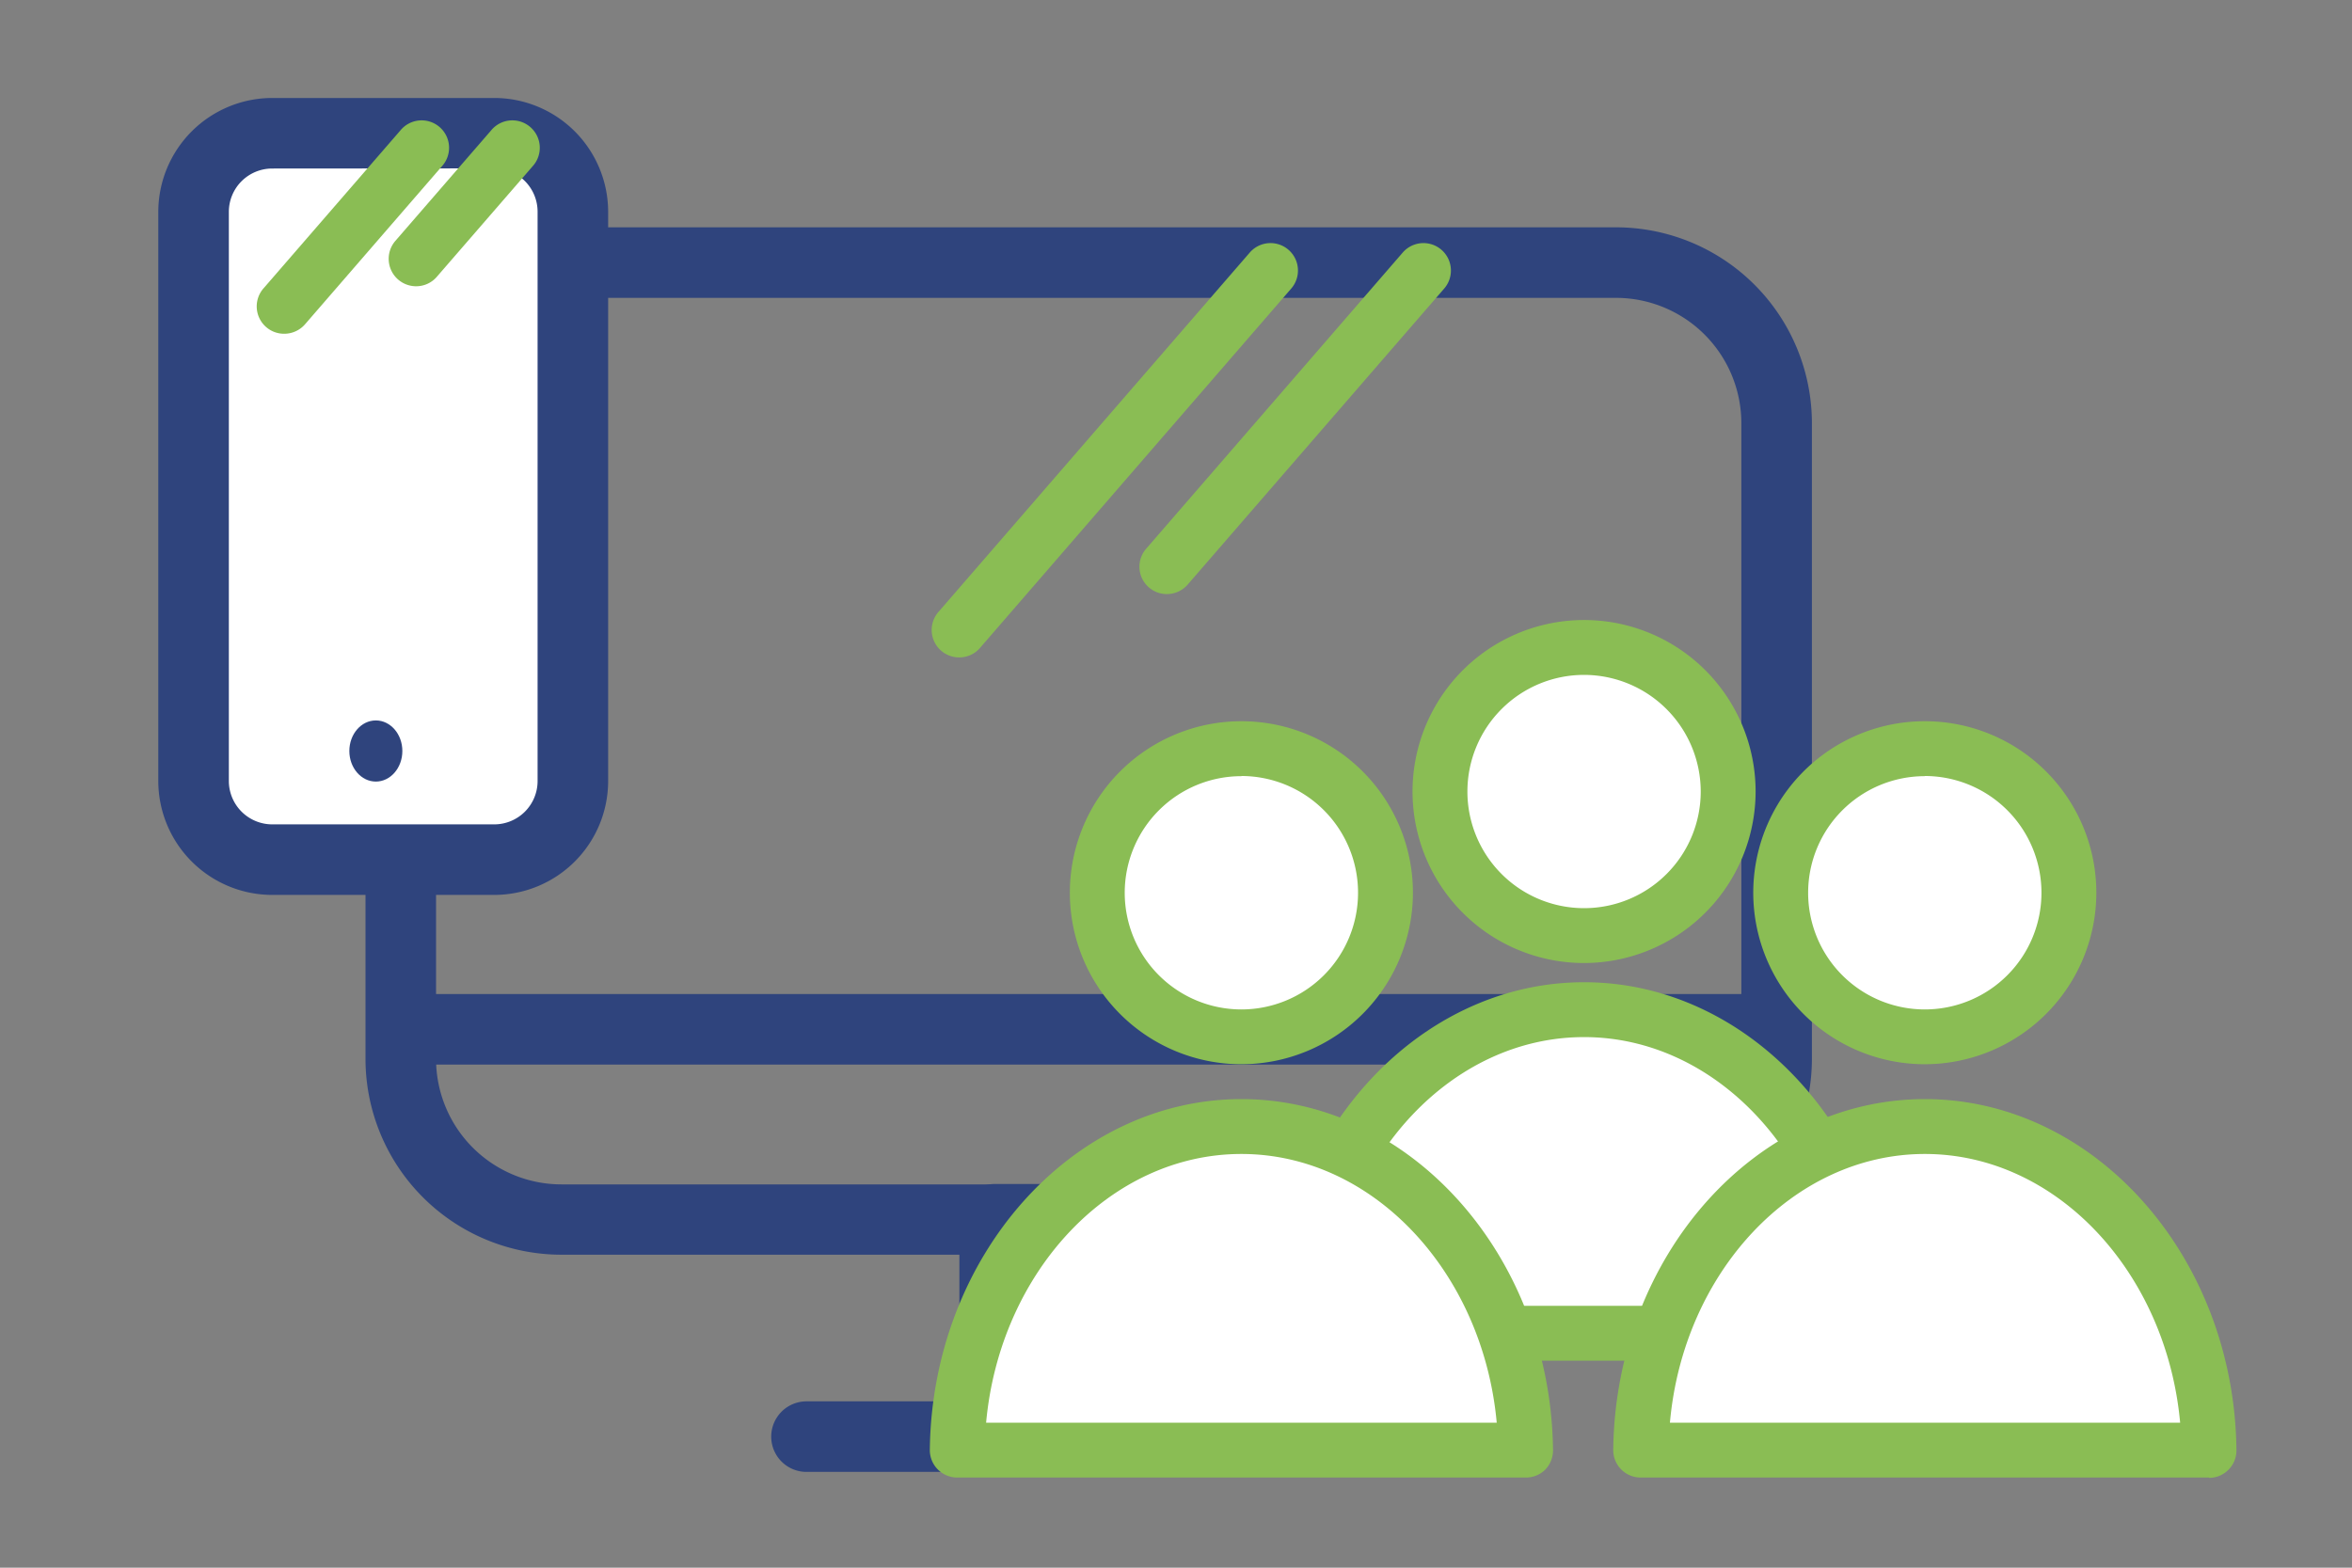 <svg id="Capa_1" data-name="Capa 1" xmlns="http://www.w3.org/2000/svg" viewBox="0 0 300 200"><rect x="0" y="0" width="300" height="200" fill="#808080" stroke="none"/><defs><style>.cls-1{fill:#2f447d;}.cls-2{fill:#fff;}.cls-3{fill:#8abd54;}</style></defs><title>Mesa de trabajo 1</title><path class="cls-1" d="M150.87,186.05h-24a4.51,4.51,0,0,1-4.5-4.5v-26a4.5,4.5,0,0,1,4.5-4.5h24a4.5,4.5,0,0,1,4.5,4.5v26A4.51,4.51,0,0,1,150.87,186.05Zm-19.51-9h15v-17h-15Z"/><path class="cls-1" d="M174.87,187.78h-72a4.5,4.5,0,1,1,0-9h72a4.5,4.5,0,0,1,0,9Z"/><path class="cls-1" d="M225,135.82H52.44a4.5,4.5,0,0,1,0-9H225a4.5,4.5,0,0,1,0,9Z"/><path class="cls-1" d="M206.11,160.07H71.62a25,25,0,0,1-25-25V54a25,25,0,0,1,25-25H206.11a25,25,0,0,1,25,25v81.1A25,25,0,0,1,206.11,160.07ZM71.62,38a16,16,0,0,0-16,16v81.1a16,16,0,0,0,16,16H206.11a16,16,0,0,0,16-16V54a16,16,0,0,0-16-16Z"/><rect class="cls-2" x="2.55" y="39.14" width="92.67" height="48.38" rx="10.02" transform="translate(112.22 14.45) rotate(90)"/><path class="cls-1" d="M63.05,114.17H34.72A14.55,14.55,0,0,1,20.19,99.64V27A14.55,14.55,0,0,1,34.72,12.5H63.05A14.54,14.54,0,0,1,77.57,27V99.64A14.54,14.54,0,0,1,63.05,114.17ZM34.72,21.5A5.53,5.53,0,0,0,29.19,27V99.64a5.54,5.54,0,0,0,5.53,5.53H63.05a5.53,5.53,0,0,0,5.52-5.53V27a5.53,5.53,0,0,0-5.52-5.52Z"/><ellipse class="cls-1" cx="47.94" cy="95.81" rx="3.38" ry="3.9"/><path class="cls-3" d="M122.34,83.87a3.5,3.5,0,0,1-2.65-5.79l39.72-45.86a3.5,3.5,0,0,1,5.29,4.59L125,82.66A3.47,3.47,0,0,1,122.34,83.87Z"/><path class="cls-3" d="M148.84,75.79A3.49,3.49,0,0,1,146.2,70l32.72-37.78a3.5,3.5,0,0,1,5.29,4.59L151.49,74.58A3.51,3.51,0,0,1,148.84,75.79Z"/><path class="cls-3" d="M36.25,42.58a3.49,3.49,0,0,1-2.64-5.79L51.07,16.64a3.5,3.5,0,1,1,5.29,4.58L38.9,41.38A3.52,3.52,0,0,1,36.25,42.58Z"/><path class="cls-3" d="M53.08,36.52a3.5,3.5,0,0,1-2.65-5.79L62.64,16.64a3.5,3.5,0,1,1,5.29,4.58L55.72,35.31A3.47,3.47,0,0,1,53.08,36.52Z"/><circle class="cls-2" cx="202.05" cy="100.98" r="18.38"/><path class="cls-3" d="M202.05,122.86A21.88,21.88,0,1,1,223.93,101,21.91,21.91,0,0,1,202.05,122.86Zm0-36.76A14.88,14.88,0,1,0,216.93,101,14.9,14.9,0,0,0,202.05,86.1Z"/><path class="cls-2" d="M238.29,170.09c-.26-22.85-16.38-41.28-36.24-41.28s-36,18.43-36.24,41.28Z"/><path class="cls-3" d="M238.29,173.59H165.81a3.5,3.5,0,0,1-3.5-3.54c.28-24.67,18.11-44.74,39.74-44.74s39.45,20.07,39.74,44.74a3.5,3.5,0,0,1-3.5,3.54Zm-68.8-7h65.12c-1.75-19.2-15.77-34.28-32.56-34.28S171.24,147.39,169.49,166.59Z"/><circle class="cls-2" cx="158.34" cy="113.89" r="18.38"/><path class="cls-3" d="M158.34,135.77a21.88,21.88,0,1,1,21.88-21.88A21.9,21.9,0,0,1,158.34,135.77Zm0-36.75a14.88,14.88,0,1,0,14.88,14.87A14.89,14.89,0,0,0,158.34,99Z"/><path class="cls-2" d="M194.59,185c-.27-22.85-16.39-41.28-36.25-41.28s-36,18.43-36.24,41.28Z"/><path class="cls-3" d="M194.59,188.5H122.1a3.5,3.5,0,0,1-3.5-3.54c.29-24.67,18.12-44.74,39.74-44.74S197.8,160.29,198.09,185a3.55,3.55,0,0,1-1,2.5A3.5,3.5,0,0,1,194.59,188.5Zm-68.81-7h65.13c-1.76-19.2-15.78-34.28-32.57-34.28S127.53,162.3,125.78,181.5Z"/><circle class="cls-2" cx="245.51" cy="113.89" r="18.38"/><path class="cls-3" d="M245.52,135.77a21.88,21.88,0,1,1,21.87-21.88A21.9,21.9,0,0,1,245.52,135.77Zm0-36.75a14.88,14.88,0,1,0,14.87,14.87A14.89,14.89,0,0,0,245.52,99Z"/><path class="cls-2" d="M281.76,185c-.27-22.85-16.39-41.28-36.25-41.28s-36,18.43-36.24,41.28Z"/><path class="cls-3" d="M281.76,188.5H209.27a3.5,3.5,0,0,1-3.5-3.54c.29-24.67,18.12-44.74,39.75-44.74S285,160.29,285.26,185a3.5,3.5,0,0,1-3.5,3.54Zm-68.81-7h65.13c-1.76-19.2-15.77-34.28-32.56-34.28S214.71,162.3,213,181.5Z"/></svg>